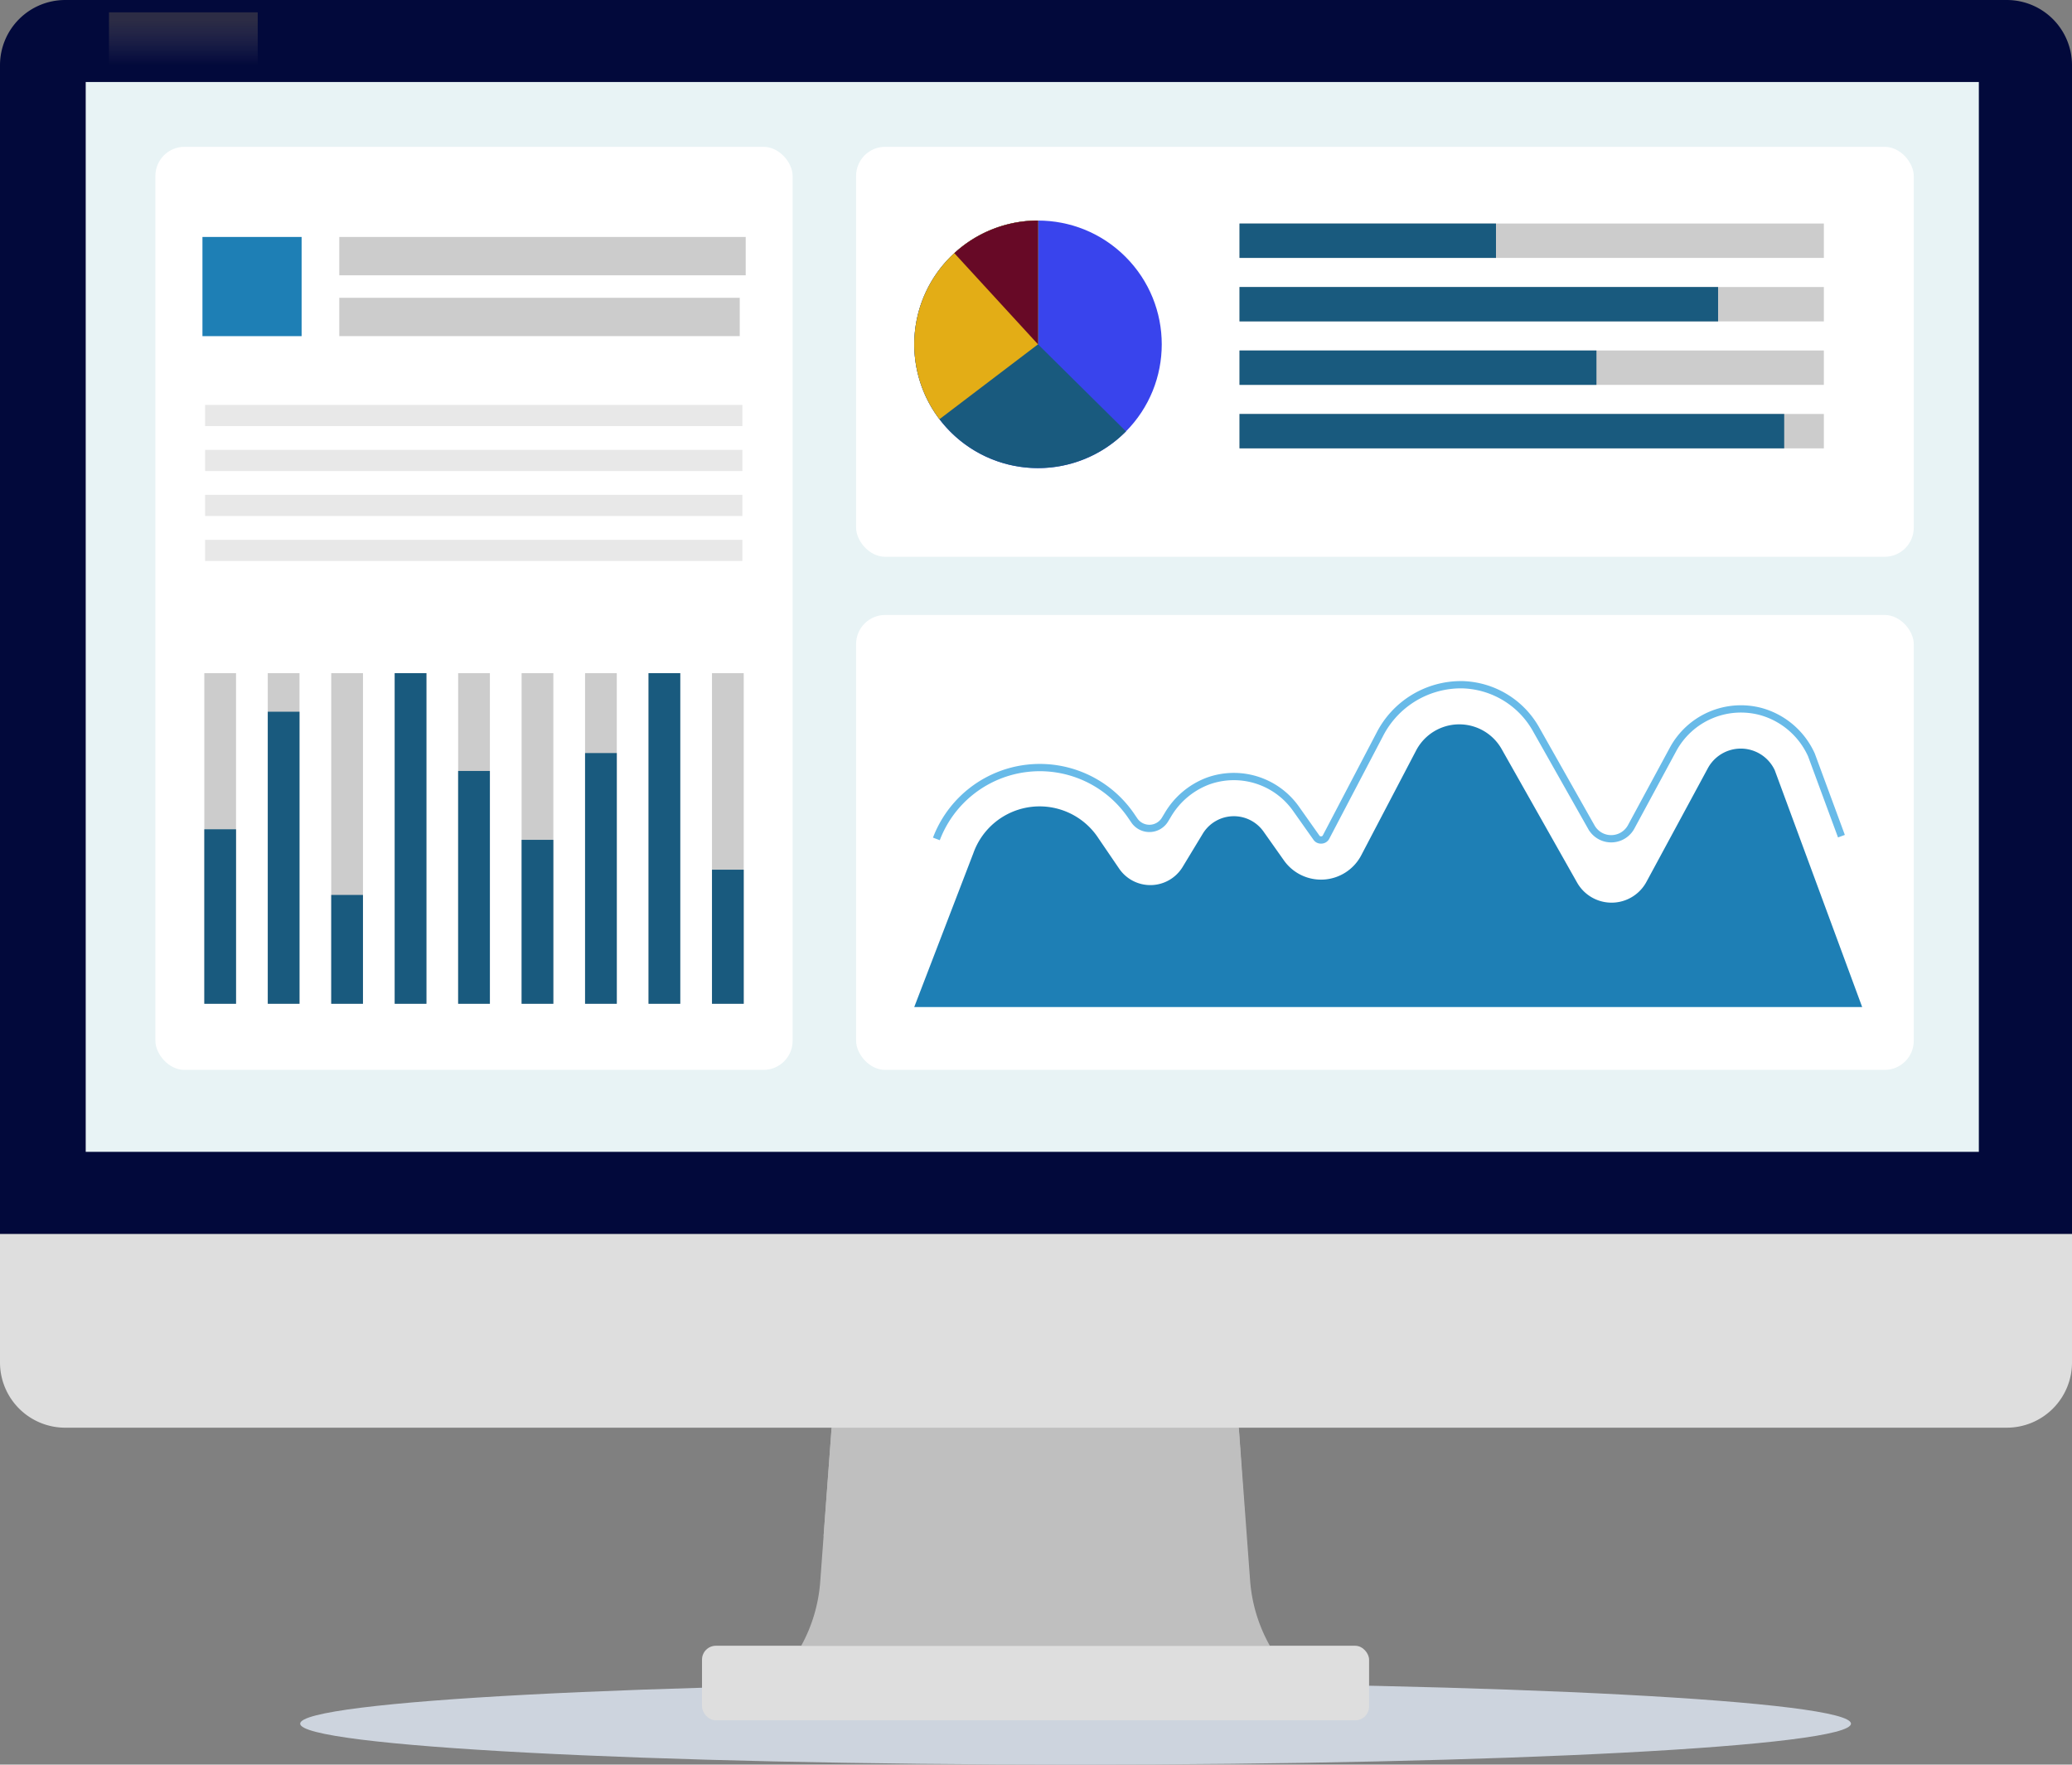 <svg xmlns="http://www.w3.org/2000/svg" xmlns:xlink="http://www.w3.org/1999/xlink" width="284.808" height="242.492" viewBox="0 0 284.808 242.492">
  <rect x="0" y="0" width="284.808" height="242.492" fill="#808080" stroke="none"/>
  <defs>
    <linearGradient id="linear-gradient" x1="0.5" y1="0.042" x2="0.5" y2="0.771" gradientUnits="objectBoundingBox">
      <stop offset="0.088" stop-color="#2c2c45"/>
      <stop offset="0.973" stop-color="#383757" stop-opacity="0"/>
    </linearGradient>
  </defs>
  <g id="Group_215739" data-name="Group 215739" transform="translate(-363.577 -181.662)">
    <g id="Group_215737" data-name="Group 215737" transform="translate(363.577 181.662)">
      <path id="Path_113019" data-name="Path 113019" d="M614.584,399.36c0,3.11-47.719,5.632-106.583,5.632s-106.583-2.522-106.583-5.632,47.719-5.632,106.583-5.632S614.584,396.249,614.584,399.36Z" transform="translate(-360.158 -162.499)" fill="#cdd4de" style="mix-blend-mode: multiply;isolation: isolate"/>
      <g id="Group_215736" data-name="Group 215736">
        <g id="Group_215722" data-name="Group 215722">
          <g id="Group_215719" data-name="Group 215719" transform="translate(96.496 189.53)">
            <g id="Group_215717" data-name="Group 215717">
              <g id="Group_215716" data-name="Group 215716" transform="translate(13.638)">
                <path id="Path_113020" data-name="Path 113020" d="M526.284,383.142l-2.048-27.657H469.255l-2.063,27.851a21.5,21.5,0,0,1-2.608,8.774H529A21.51,21.51,0,0,1,526.284,383.142Z" transform="translate(-464.584 -355.485)" fill="#bfbfbf"/>
              </g>
              <rect id="Rectangle_157014" data-name="Rectangle 157014" width="91.692" height="10.245" rx="1.908" transform="translate(0 36.626)" fill="#dedede"/>
            </g>
            <g id="Group_215718" data-name="Group 215718" transform="translate(16.714 6.695)" style="mix-blend-mode: multiply;isolation: isolate">
              <path id="Path_113021" data-name="Path 113021" d="M524.477,361.625H468.5l-1.1,14.85,58.037-.389" transform="translate(-467.404 -361.625)" fill="#bfbfbf"/>
            </g>
          </g>
          <g id="Group_215721" data-name="Group 215721">
            <path id="Path_113022" data-name="Path 113022" d="M363.577,337.163v17.673a8.965,8.965,0,0,0,8.965,8.965H639.421a8.965,8.965,0,0,0,8.964-8.965V337.163Z" transform="translate(-363.577 -167.611)" fill="#dedede"/>
            <g id="Group_215720" data-name="Group 215720">
              <path id="Path_113023" data-name="Path 113023" d="M639.421,181.662H372.542a8.965,8.965,0,0,0-8.965,8.964V351.214H648.385V190.626A8.964,8.964,0,0,0,639.421,181.662Z" transform="translate(-363.577 -181.662)" fill="#02093b"/>
              <rect id="Rectangle_157015" data-name="Rectangle 157015" width="260.22" height="147.014" transform="translate(11.782 11.269)" fill="#e8f3f5"/>
            </g>
          </g>
        </g>
        <g id="Group_215735" data-name="Group 215735" transform="translate(21.36 20.177)">
          <g id="Group_215727" data-name="Group 215727" transform="translate(0 0)">
            <rect id="Rectangle_157016" data-name="Rectangle 157016" width="87.592" height="126.845" rx="4" fill="#fff"/>
            <g id="Group_215724" data-name="Group 215724" transform="translate(6.724 72.327)">
              <g id="Group_215723" data-name="Group 215723">
                <rect id="Rectangle_157017" data-name="Rectangle 157017" width="4.361" height="45.432" fill="#ccc"/>
                <rect id="Rectangle_157018" data-name="Rectangle 157018" width="4.361" height="45.432" transform="translate(8.723)" fill="#ccc"/>
                <rect id="Rectangle_157019" data-name="Rectangle 157019" width="4.361" height="45.432" transform="translate(17.446)" fill="#ccc"/>
                <rect id="Rectangle_157020" data-name="Rectangle 157020" width="4.361" height="45.432" transform="translate(26.169)" fill="#ccc"/>
                <rect id="Rectangle_157021" data-name="Rectangle 157021" width="4.361" height="45.432" transform="translate(34.892)" fill="#ccc"/>
                <rect id="Rectangle_157022" data-name="Rectangle 157022" width="4.361" height="45.432" transform="translate(43.614)" fill="#ccc"/>
                <rect id="Rectangle_157023" data-name="Rectangle 157023" width="4.361" height="45.432" transform="translate(52.337)" fill="#ccc"/>
                <rect id="Rectangle_157024" data-name="Rectangle 157024" width="4.361" height="45.432" transform="translate(61.06)" fill="#ccc"/>
                <rect id="Rectangle_157025" data-name="Rectangle 157025" width="4.361" height="45.432" transform="translate(69.783)" fill="#ccc"/>
              </g>
              <rect id="Rectangle_157026" data-name="Rectangle 157026" width="4.361" height="40.131" transform="translate(8.723 5.3)" fill="#195a7e"/>
              <rect id="Rectangle_157027" data-name="Rectangle 157027" width="4.361" height="14.955" transform="translate(17.446 30.477)" fill="#195a7e"/>
              <rect id="Rectangle_157028" data-name="Rectangle 157028" width="4.361" height="45.432" transform="translate(26.169)" fill="#195a7e"/>
              <rect id="Rectangle_157029" data-name="Rectangle 157029" width="4.361" height="31.992" transform="translate(34.892 13.44)" fill="#195a7e"/>
              <rect id="Rectangle_157030" data-name="Rectangle 157030" width="4.361" height="22.527" transform="translate(43.614 22.905)" fill="#195a7e"/>
              <rect id="Rectangle_157031" data-name="Rectangle 157031" width="4.361" height="34.452" transform="translate(52.337 10.979)" fill="#195a7e"/>
              <rect id="Rectangle_157032" data-name="Rectangle 157032" width="4.361" height="45.432" transform="translate(61.06)" fill="#195a7e"/>
              <rect id="Rectangle_157033" data-name="Rectangle 157033" width="4.361" height="18.425" transform="translate(69.783 27.007)" fill="#195a7e"/>
              <rect id="Rectangle_157034" data-name="Rectangle 157034" width="4.361" height="23.978" transform="translate(0 21.454)" fill="#195a7e"/>
            </g>
            <g id="Group_215725" data-name="Group 215725" transform="translate(6.468 12.385)">
              <rect id="Rectangle_157035" data-name="Rectangle 157035" width="13.63" height="13.63" fill="#1e7fb5"/>
              <rect id="Rectangle_157036" data-name="Rectangle 157036" width="55.864" height="5.27" transform="translate(18.809 0)" fill="#ccc"/>
              <rect id="Rectangle_157037" data-name="Rectangle 157037" width="55.046" height="5.27" transform="translate(18.809 8.359)" fill="#ccc"/>
            </g>
            <g id="Group_215726" data-name="Group 215726" transform="translate(6.832 35.465)">
              <rect id="Rectangle_157038" data-name="Rectangle 157038" width="73.855" height="2.908" fill="#e8e8e8"/>
              <rect id="Rectangle_157039" data-name="Rectangle 157039" width="73.855" height="2.908" transform="translate(0 6.179)" fill="#e8e8e8"/>
              <rect id="Rectangle_157040" data-name="Rectangle 157040" width="73.855" height="2.908" transform="translate(0 12.357)" fill="#e8e8e8"/>
              <rect id="Rectangle_157041" data-name="Rectangle 157041" width="73.855" height="2.908" transform="translate(0 18.536)" fill="#e8e8e8"/>
            </g>
          </g>
          <g id="Group_215734" data-name="Group 215734" transform="translate(96.315)">
            <g id="Group_215728" data-name="Group 215728">
              <rect id="Rectangle_157042" data-name="Rectangle 157042" width="145.381" height="62.514" rx="4" transform="translate(0 64.331)" fill="#fff"/>
              <rect id="Rectangle_157043" data-name="Rectangle 157043" width="145.381" height="56.335" rx="4" fill="#fff"/>
            </g>
            <g id="Group_215729" data-name="Group 215729" transform="translate(7.996 73.908)">
              <path id="Path_113024" data-name="Path 113024" d="M481.621,289.146a15.209,15.209,0,0,1,26.809-3.124l.4.586a2.505,2.505,0,0,0,4.212-.113l.388-.641a10.828,10.828,0,0,1,5.431-4.623,10.458,10.458,0,0,1,12.189,3.765l2.8,3.961a.724.724,0,0,0,.637.335.745.745,0,0,0,.707-.423l7.352-14.037a12.55,12.55,0,0,1,11.327-6.876,12,12,0,0,1,10.2,6.164l7.585,13.419a3.124,3.124,0,0,0,5.467-.052l5.751-10.639a10.61,10.61,0,0,1,12.1-5.2,10.782,10.782,0,0,1,6.9,5.9l.023.049,4.126,11.172" transform="translate(-478.581 -267.949)" fill="none" stroke="#68bae8" stroke-miterlimit="10" stroke-width="1"/>
              <path id="Path_113025" data-name="Path 113025" d="M597.111,279.253a5.151,5.151,0,0,0-9.2-.264L579.472,294.6a5.448,5.448,0,0,1-9.534.088l-10.365-18.338a6.693,6.693,0,0,0-11.755.189l-7.547,14.408a6.242,6.242,0,0,1-10.628.7l-2.8-3.961a5,5,0,0,0-8.353.291l-2.765,4.563a5.194,5.194,0,0,1-8.733.234l-2.819-4.135a9.662,9.662,0,0,0-17.215,2.007l-8.13,21.154h130.3Z" transform="translate(-478.833 -267.498)" fill="#1e7fb5"/>
            </g>
            <g id="Group_215730" data-name="Group 215730" transform="translate(0.951 3.086)">
              <circle id="Ellipse_4314" data-name="Ellipse 4314" cx="17.009" cy="17.009" r="17.009" transform="translate(0 24.054) rotate(-45)" fill="#3944ed"/>
              <path id="Path_113026" data-name="Path 113026" d="M495.842,226.467l12.093,11.961a17.009,17.009,0,1,1-12.093-28.97Z" transform="translate(-471.788 -202.413)" fill="#195a7e"/>
              <path id="Path_113027" data-name="Path 113027" d="M495.842,226.467,482.3,236.755a17.008,17.008,0,0,1,13.543-27.3Z" transform="translate(-471.788 -202.413)" fill="#e3ad16"/>
              <path id="Path_113028" data-name="Path 113028" d="M495.385,226.467l-11.5-12.527a17.014,17.014,0,0,1,11.5-4.481Z" transform="translate(-471.332 -202.413)" fill="#670926"/>
            </g>
            <g id="Group_215733" data-name="Group 215733" transform="translate(52.701 10.54)">
              <g id="Group_215731" data-name="Group 215731">
                <rect id="Rectangle_157044" data-name="Rectangle 157044" width="80.323" height="4.725" fill="#ccc"/>
                <rect id="Rectangle_157045" data-name="Rectangle 157045" width="80.323" height="4.725" transform="translate(0 8.723)" fill="#ccc"/>
                <rect id="Rectangle_157046" data-name="Rectangle 157046" width="80.323" height="4.725" transform="translate(0 17.446)" fill="#ccc"/>
                <rect id="Rectangle_157047" data-name="Rectangle 157047" width="80.323" height="4.725" transform="translate(0 26.169)" fill="#ccc"/>
              </g>
              <g id="Group_215732" data-name="Group 215732">
                <rect id="Rectangle_157048" data-name="Rectangle 157048" width="35.255" height="4.725" fill="#195a7e"/>
                <rect id="Rectangle_157049" data-name="Rectangle 157049" width="65.785" height="4.725" transform="translate(0 8.723)" fill="#195a7e"/>
                <rect id="Rectangle_157050" data-name="Rectangle 157050" width="49.066" height="4.725" transform="translate(0 17.446)" fill="#195a7e"/>
                <rect id="Rectangle_157051" data-name="Rectangle 157051" width="74.872" height="4.725" transform="translate(0 26.169)" fill="#195a7e"/>
              </g>
            </g>
          </g>
        </g>
      </g>
    </g>
    <g id="Group_215738" data-name="Group 215738" transform="translate(378.558 183.359)">
      <rect id="Rectangle_157052" data-name="Rectangle 157052" width="20.444" height="9.574" fill="url(#linear-gradient)" style="mix-blend-mode: multiply;isolation: isolate"/>
    </g>
  </g>
</svg>
